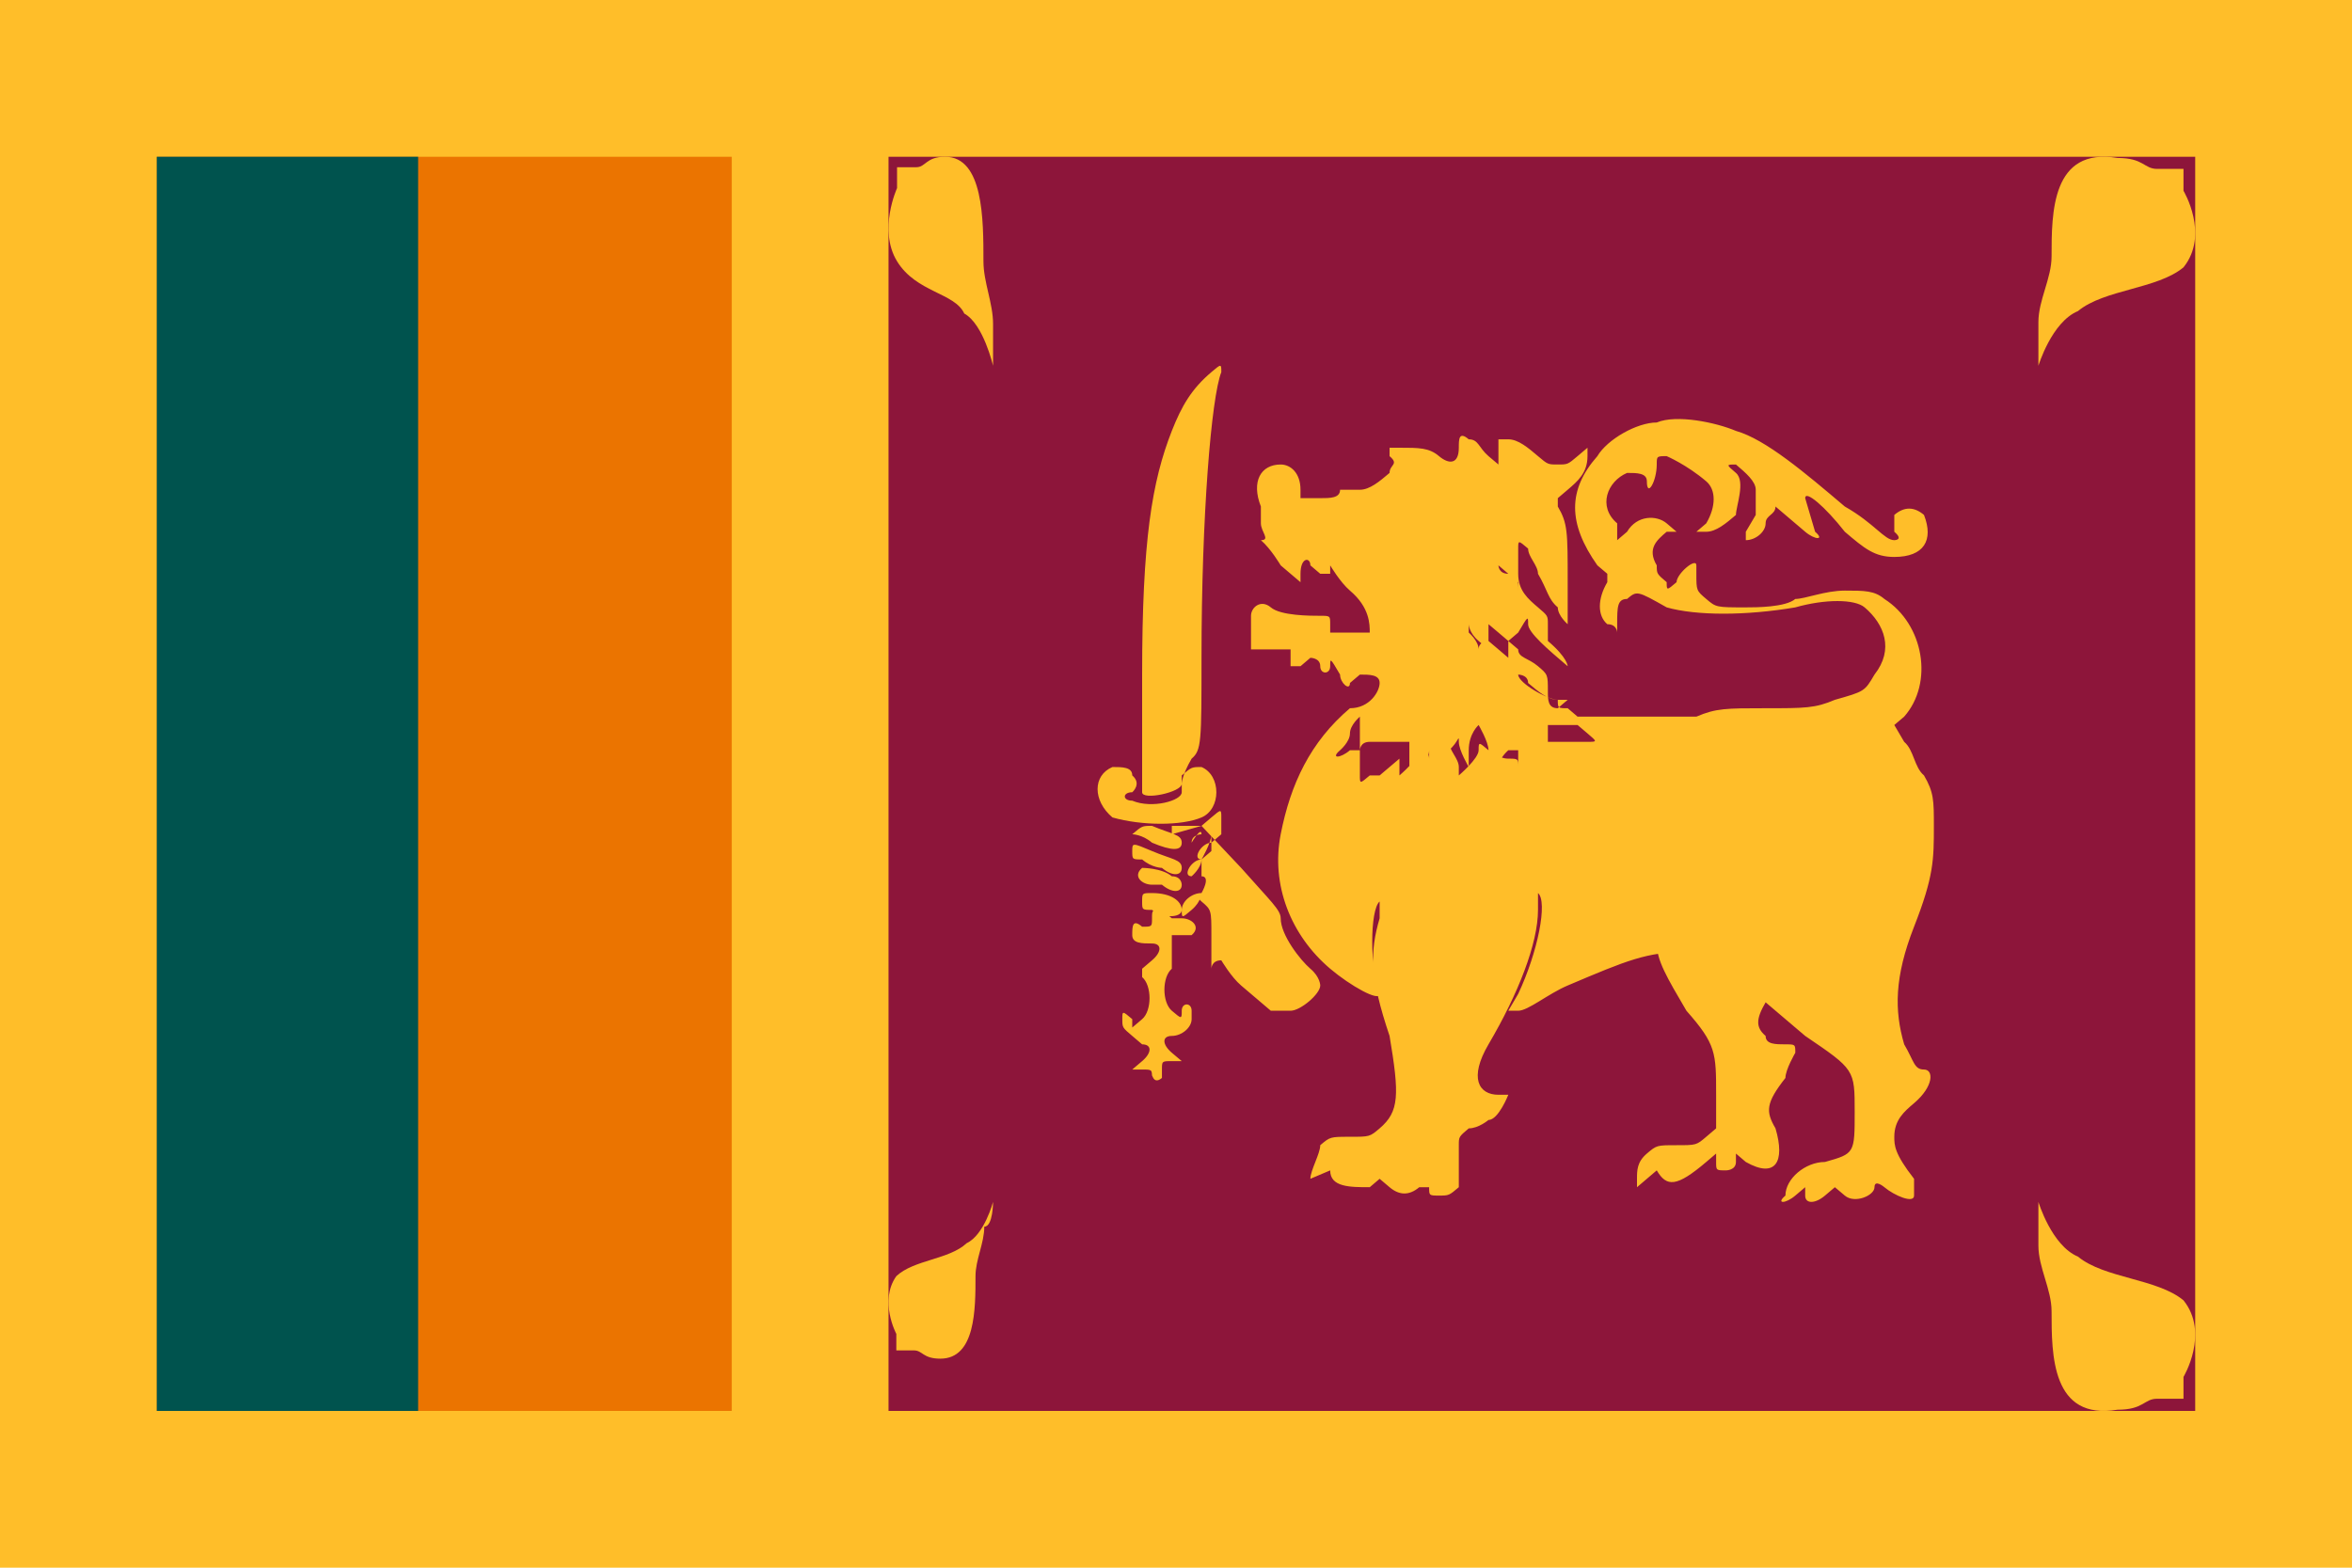<svg width="45" height="30" viewBox="0 0 45 30" fill="none" xmlns="http://www.w3.org/2000/svg">
<g clip-path="url(#clip0_1697_84153)">
<path d="M45 0H0V30H45V0Z" fill="#FFBE29"/>
<path d="M14 3H3V27H14V3Z" fill="#EB7400"/>
<path d="M8 3H3V27H8V3Z" fill="#00534E"/>
<path d="M42 3H17V27H42V3Z" fill="#8D153A"/>
<path d="M39 23C39 23 39.252 23.837 39.757 24.047C40.262 24.465 41.271 24.465 41.776 24.884C42.28 25.512 41.776 26.349 41.776 26.349V26.767C41.776 26.767 41.523 26.767 41.271 26.767C41.019 26.767 41.019 26.977 40.514 26.977C39.252 27.186 39.252 25.93 39.252 25.093C39.252 24.674 39 24.256 39 23.837C39 23.628 39 23 39 23Z" fill="#FFBE29"/>
<path d="M19 23C19 23 18.832 23.632 18.495 23.79C18.159 24.105 17.486 24.105 17.149 24.421C16.813 24.895 17.149 25.526 17.149 25.526V25.842C17.149 25.842 17.318 25.842 17.486 25.842C17.654 25.842 17.654 26 17.991 26C18.664 26 18.664 25.053 18.664 24.421C18.664 24.105 18.832 23.79 18.832 23.474C19 23.474 19 23 19 23Z" fill="#FFBE29"/>
<path d="M39 7C39 7 39.252 6.163 39.757 5.953C40.262 5.535 41.271 5.535 41.776 5.116C42.28 4.488 41.776 3.651 41.776 3.651V3.232C41.776 3.232 41.523 3.232 41.271 3.232C41.019 3.232 41.019 3.023 40.514 3.023C39.252 2.814 39.252 4.07 39.252 4.907C39.252 5.326 39 5.744 39 6.163C39 6.372 39 7 39 7Z" fill="#FFBE29"/>
<path d="M19 7C19 7 18.816 6.2 18.449 6C18.265 5.6 17.531 5.6 17.163 5C16.796 4.4 17.163 3.6 17.163 3.6V3.2C17.163 3.2 17.347 3.2 17.531 3.2C17.714 3.2 17.714 3 18.082 3C18.816 3 18.816 4.2 18.816 5C18.816 5.4 19 5.8 19 6.2C19 6.4 19 7 19 7Z" fill="#FFBE29"/>
<path d="M22.61 15C22.61 15 22.61 15.161 22.61 15C22.61 15.161 21.852 15.322 21.852 15.161V15C21.852 14.839 21.852 14.839 21.852 14.678C21.852 14.518 21.852 14.357 21.852 12.909C21.852 10.337 22.041 9.211 22.42 8.246C22.61 7.764 22.799 7.442 23.177 7.121C23.367 6.96 23.367 6.96 23.367 7.121C23.177 7.603 22.988 9.854 22.988 12.588C22.988 14.196 22.988 14.357 22.799 14.518C22.61 14.839 22.61 15 22.61 15ZM25.45 22.397C25.071 22.558 25.071 22.558 25.071 22.558C25.071 22.397 25.26 22.075 25.26 21.915C25.45 21.754 25.45 21.754 25.828 21.754C26.207 21.754 26.207 21.754 26.396 21.593C26.775 21.271 26.775 20.95 26.586 19.824C26.207 18.698 26.207 18.216 26.396 17.573C26.396 17.412 26.396 17.251 26.396 17.251C26.207 17.412 26.207 18.538 26.396 19.02C26.396 19.181 25.828 18.859 25.45 18.538C24.692 17.895 24.314 16.93 24.503 15.965C24.692 15 25.071 14.196 25.828 13.553C26.207 13.553 26.396 13.231 26.396 13.07C26.396 12.909 26.207 12.909 26.018 12.909L25.828 13.07C25.828 13.231 25.639 13.07 25.639 12.909C25.45 12.588 25.45 12.588 25.45 12.749C25.45 12.909 25.26 12.909 25.26 12.749C25.26 12.588 25.071 12.588 25.071 12.588L24.882 12.749H24.692V12.588C24.692 12.427 24.692 12.427 24.692 12.427C24.692 12.427 24.692 12.427 24.503 12.427C24.503 12.427 24.314 12.427 24.124 12.427H23.935V12.266V12.105C23.935 11.945 23.935 11.945 23.935 11.784C23.935 11.623 24.124 11.462 24.314 11.623C24.503 11.784 25.071 11.784 25.26 11.784C25.45 11.784 25.45 11.784 25.45 11.945C25.45 12.105 25.45 12.105 25.45 12.105C25.45 12.105 25.639 12.105 25.828 12.105C26.018 12.105 26.018 12.105 26.207 12.105C26.207 11.945 26.207 11.623 25.828 11.302C25.639 11.141 25.45 10.819 25.45 10.819V10.658V10.819V10.98C25.45 10.98 25.45 10.98 25.26 10.98L25.071 10.819C25.071 10.658 24.882 10.658 24.882 10.98V11.141L24.692 10.98L24.503 10.819C24.503 10.819 24.314 10.498 24.124 10.337C24.314 10.337 24.124 10.176 24.124 10.015C24.124 9.854 24.124 9.854 24.124 9.693C23.935 9.211 24.124 8.889 24.503 8.889C24.692 8.889 24.882 9.05 24.882 9.372C24.882 9.533 24.882 9.533 24.882 9.533C24.882 9.533 25.071 9.533 25.26 9.533C25.45 9.533 25.639 9.533 25.639 9.372C25.639 9.372 25.828 9.372 26.018 9.372C26.207 9.372 26.396 9.211 26.586 9.05C26.586 8.889 26.775 8.889 26.586 8.729V8.568H26.775C27.154 8.568 27.343 8.568 27.532 8.729C27.722 8.889 27.911 8.889 27.911 8.568C27.911 8.407 27.911 8.246 28.101 8.407C28.29 8.407 28.29 8.568 28.479 8.729L28.669 8.889V8.729C28.669 8.568 28.669 8.568 28.669 8.407C28.669 8.407 28.669 8.407 28.858 8.407C29.047 8.407 29.237 8.568 29.426 8.729C29.615 8.889 29.615 8.889 29.805 8.889C29.994 8.889 29.994 8.889 30.183 8.729L30.373 8.568V8.729C30.373 9.05 30.183 9.211 29.994 9.372L29.805 9.533V9.693C29.994 10.015 29.994 10.176 29.994 11.141C29.994 11.462 29.994 11.945 29.994 11.945C29.994 11.945 29.805 11.784 29.805 11.623C29.615 11.462 29.615 11.302 29.426 10.98C29.426 10.819 29.237 10.658 29.237 10.498C29.047 10.337 29.047 10.337 29.047 10.498C29.047 10.819 29.047 11.141 29.047 11.141C29.047 11.141 29.047 11.141 28.858 10.98C28.669 10.819 28.669 10.819 28.669 10.819C28.669 10.819 28.669 10.98 28.858 10.98C29.047 10.98 29.047 11.141 29.047 11.302V11.462V11.302C29.047 11.141 29.047 10.98 29.047 10.819C29.047 10.658 29.047 10.498 29.047 10.658C29.047 10.658 29.047 10.819 29.047 10.98C29.047 11.302 29.237 11.462 29.426 11.623C29.615 11.784 29.615 11.784 29.615 11.945C29.615 12.105 29.615 12.105 29.615 12.266C29.994 12.588 29.994 12.749 29.994 12.749C29.615 12.427 29.237 12.105 29.237 11.945C29.237 11.784 29.237 11.784 29.047 12.105L28.858 12.266L28.669 12.105L28.479 11.945C28.479 11.784 28.479 11.945 28.479 11.945C28.479 12.105 28.479 12.105 28.479 12.266V12.427L28.29 12.266C28.101 12.105 28.101 11.945 28.101 11.945C28.101 11.945 28.101 11.945 28.101 12.105C28.101 12.105 28.29 12.266 28.29 12.427V12.588V12.427C28.29 12.266 28.479 12.266 28.479 12.266C28.479 12.266 28.479 12.266 28.669 12.427L28.858 12.588C28.858 12.588 28.858 12.588 28.858 12.427V12.266L29.047 12.427C29.047 12.588 29.237 12.588 29.426 12.749C29.615 12.909 29.615 12.909 29.615 13.231C29.615 13.392 29.615 13.553 29.805 13.553L29.994 13.392H29.805C29.615 13.392 29.426 13.231 29.237 13.07C29.237 12.909 29.047 12.909 29.047 12.909C29.047 13.07 29.615 13.392 29.805 13.392C29.805 13.553 29.805 13.553 29.994 13.553L30.183 13.714L30.373 13.874H30.183C29.994 13.874 29.994 13.874 29.805 13.874H29.615V14.196C29.615 14.357 29.615 14.518 29.615 14.518L29.047 14.357C28.858 14.357 28.858 14.357 28.858 14.357C28.858 14.357 28.669 14.518 28.669 14.678C28.479 14.839 28.479 14.839 28.479 14.839V14.678C28.479 14.518 28.479 14.518 28.479 14.357C28.479 14.196 28.29 13.874 28.29 13.874C28.29 13.874 28.101 14.035 28.101 14.357C28.101 14.518 28.101 14.678 28.101 14.678C28.101 14.678 27.911 14.357 27.911 14.196C27.911 14.035 27.911 14.196 27.722 14.357C27.722 14.518 27.532 14.678 27.532 14.678L27.343 14.839V14.678C27.343 14.518 27.343 14.357 27.343 14.357C27.343 14.196 27.343 14.196 27.343 14.357C27.343 14.518 27.154 14.839 27.154 15H26.965V14.839C26.965 14.678 26.965 14.518 26.965 14.518V14.196H26.207C26.018 14.196 26.018 14.357 26.018 14.357V14.196V14.035V13.874C26.018 13.714 26.018 13.714 26.018 13.714C26.018 13.714 25.828 13.874 25.828 14.035C25.828 14.196 25.639 14.357 25.639 14.357C25.45 14.518 25.639 14.518 25.828 14.357C26.018 14.357 26.018 14.357 26.018 14.357V14.518C26.018 14.678 26.018 14.678 26.018 14.839C26.018 15 26.018 15 26.207 14.839C26.207 14.839 26.207 14.839 26.396 14.839L26.775 14.518V14.678C26.775 14.839 26.775 14.839 26.775 14.839C26.775 14.839 27.154 14.518 27.154 14.357V14.196C27.154 14.196 27.343 14.357 27.343 14.518V14.678V14.518C27.343 14.357 27.532 14.196 27.532 14.196C27.532 14.035 27.532 14.035 27.532 13.874C27.532 13.874 27.532 14.035 27.722 14.196C27.722 14.357 27.911 14.518 27.911 14.678V14.839C27.911 14.839 28.29 14.518 28.29 14.357C28.29 14.196 28.29 14.196 28.479 14.357C28.479 14.357 28.669 14.518 28.858 14.518C29.047 14.518 29.047 14.518 29.047 14.678C29.047 14.678 29.047 14.518 29.047 14.357V14.196H29.994C30.183 14.196 30.183 14.196 30.373 14.196C30.562 14.196 30.562 14.196 30.373 14.035L30.183 13.874L29.994 13.714H31.13C32.077 13.714 32.266 13.714 32.456 13.714C32.834 13.553 33.024 13.553 33.781 13.553C34.538 13.553 34.728 13.553 35.106 13.392C35.675 13.231 35.675 13.231 35.864 12.909C36.243 12.427 36.053 11.945 35.675 11.623C35.485 11.462 34.917 11.462 34.349 11.623C33.402 11.784 32.456 11.784 31.888 11.623C31.32 11.302 31.32 11.302 31.13 11.462C30.941 11.462 30.941 11.623 30.941 11.945C30.941 12.105 30.941 12.105 30.941 12.105C30.941 12.105 30.941 11.945 30.752 11.945C30.562 11.784 30.562 11.462 30.752 11.141V10.98L30.562 10.819C29.994 10.015 29.994 9.372 30.562 8.729C30.752 8.407 31.32 8.085 31.698 8.085C32.077 7.925 32.834 8.085 33.213 8.246C33.781 8.407 34.538 9.05 35.296 9.693C35.864 10.015 36.053 10.337 36.243 10.337C36.243 10.337 36.432 10.337 36.243 10.176C36.243 10.015 36.243 10.015 36.243 9.854C36.432 9.693 36.621 9.693 36.811 9.854C37 10.337 36.811 10.658 36.243 10.658C35.864 10.658 35.675 10.498 35.296 10.176C34.917 9.693 34.538 9.372 34.538 9.533L34.728 10.176C34.917 10.337 34.728 10.337 34.538 10.176C34.349 10.015 34.16 9.854 33.97 9.693V9.533V9.693C33.97 9.854 33.781 9.854 33.781 10.015C33.781 10.176 33.592 10.337 33.402 10.337C33.402 10.337 33.402 10.337 33.402 10.176L33.592 9.854C33.592 9.693 33.592 9.533 33.592 9.372C33.592 9.211 33.402 9.05 33.213 8.889C33.024 8.889 33.024 8.889 33.213 9.05C33.402 9.211 33.213 9.693 33.213 9.854C33.024 10.015 32.834 10.176 32.645 10.176H32.456L32.645 10.015C32.834 9.693 32.834 9.372 32.645 9.211C32.266 8.889 31.888 8.729 31.888 8.729C31.698 8.729 31.698 8.729 31.698 8.889C31.698 9.211 31.509 9.533 31.509 9.211C31.509 9.05 31.32 9.05 31.13 9.05C30.752 9.211 30.562 9.693 30.941 10.015C30.941 10.337 30.941 10.337 30.941 10.337C30.941 10.337 30.941 10.337 31.13 10.176C31.32 9.854 31.698 9.854 31.888 10.015L32.077 10.176H31.888C31.698 10.337 31.509 10.498 31.698 10.819C31.698 10.98 31.698 10.98 31.888 11.141C31.888 11.302 31.888 11.302 32.077 11.141C32.077 10.98 32.456 10.658 32.456 10.819C32.456 10.819 32.456 10.819 32.456 10.98C32.456 11.302 32.456 11.302 32.645 11.462C32.834 11.623 32.834 11.623 33.402 11.623C33.592 11.623 34.16 11.623 34.349 11.462C34.538 11.462 34.917 11.302 35.296 11.302C35.675 11.302 35.864 11.302 36.053 11.462C36.811 11.945 37 13.07 36.432 13.714L36.243 13.874L36.432 14.196C36.621 14.357 36.621 14.678 36.811 14.839C37 15.161 37 15.322 37 15.804C37 16.447 37 16.769 36.621 17.734C36.243 18.698 36.243 19.342 36.432 19.985C36.621 20.306 36.621 20.467 36.811 20.467C37 20.467 37 20.789 36.621 21.111C36.432 21.271 36.243 21.432 36.243 21.754C36.243 21.915 36.243 22.075 36.621 22.558C36.621 22.719 36.621 22.719 36.621 22.879C36.621 23.04 36.243 22.879 36.053 22.719C36.053 22.719 35.864 22.558 35.864 22.719C35.864 22.879 35.485 23.04 35.296 22.879L35.106 22.719L34.917 22.879C34.728 23.04 34.538 23.04 34.538 22.879V22.719L34.349 22.879C34.16 23.04 33.97 23.04 34.16 22.879C34.16 22.558 34.538 22.236 34.917 22.236C35.485 22.075 35.485 22.075 35.485 21.271C35.485 20.467 35.485 20.467 34.538 19.824C34.16 19.503 33.97 19.342 33.592 19.02C33.213 18.538 32.834 18.377 32.266 18.216C31.509 18.216 31.13 18.377 29.994 18.859C29.615 19.02 29.237 19.342 29.047 19.342H28.858L29.047 19.02C29.426 18.216 29.615 17.251 29.426 17.09C29.426 17.09 29.426 17.09 29.426 17.412C29.426 18.055 29.047 19.02 28.479 19.985C28.101 20.628 28.29 20.95 28.669 20.95C28.858 20.95 28.858 20.95 28.858 20.95C28.858 20.95 28.669 21.432 28.479 21.432C28.479 21.432 28.29 21.593 28.101 21.593C27.911 21.754 27.911 21.754 27.911 21.915C27.911 22.075 27.911 22.236 27.911 22.236C27.911 22.397 27.911 22.558 27.911 22.719C27.722 22.879 27.722 22.879 27.532 22.879C27.343 22.879 27.343 22.879 27.343 22.719C27.343 22.719 27.343 22.719 27.154 22.719C26.965 22.879 26.775 22.879 26.586 22.719L26.396 22.558L26.207 22.719C25.828 22.719 25.45 22.719 25.45 22.397ZM31.698 22.397C31.509 22.558 31.32 22.719 31.32 22.719C31.32 22.719 31.32 22.719 31.32 22.558C31.32 22.397 31.32 22.236 31.509 22.075C31.698 21.915 31.698 21.915 32.077 21.915C32.456 21.915 32.456 21.915 32.645 21.754L32.834 21.593V20.95C32.834 20.146 32.834 19.985 32.266 19.342C31.888 18.698 31.698 18.377 31.698 18.055V17.734H32.077C32.456 17.734 32.834 18.055 33.213 18.377C33.402 18.538 33.592 18.859 33.781 18.859L33.97 19.02L33.781 19.181C33.592 19.503 33.592 19.663 33.781 19.824C33.781 19.985 33.97 19.985 34.16 19.985C34.349 19.985 34.349 19.985 34.349 20.146C34.349 20.146 34.16 20.467 34.16 20.628C33.781 21.111 33.781 21.271 33.97 21.593C34.16 22.236 33.97 22.558 33.402 22.236L33.213 22.075V22.236C33.213 22.397 33.024 22.397 33.024 22.397C32.834 22.397 32.834 22.397 32.834 22.236V22.075C32.834 22.075 32.834 22.075 32.645 22.236C32.077 22.719 31.888 22.719 31.698 22.397ZM22.231 20.628V20.467C22.231 20.306 22.231 20.306 22.42 20.306H22.61L22.42 20.146C22.231 19.985 22.231 19.824 22.42 19.824C22.61 19.824 22.799 19.663 22.799 19.503V19.342C22.799 19.181 22.61 19.181 22.61 19.342C22.61 19.503 22.61 19.503 22.42 19.342C22.231 19.181 22.231 18.698 22.42 18.538C22.42 18.377 22.42 18.377 22.42 18.377C22.42 18.216 22.42 18.055 22.42 17.895H22.61C22.799 17.895 22.799 17.895 22.799 17.895C22.988 17.734 22.799 17.573 22.61 17.573C22.42 17.573 22.42 17.573 22.42 17.573L22.231 17.412C22.041 17.412 22.041 17.412 22.041 17.573C22.041 17.734 22.041 17.734 21.852 17.734C21.663 17.573 21.663 17.734 21.663 17.895C21.663 18.055 21.852 18.055 22.041 18.055C22.231 18.055 22.231 18.216 22.041 18.377L21.852 18.538V18.698C22.041 18.859 22.041 19.342 21.852 19.503L21.663 19.663V19.503C21.473 19.342 21.473 19.342 21.473 19.503C21.473 19.663 21.473 19.663 21.663 19.824L21.852 19.985C22.041 19.985 22.041 20.146 21.852 20.306L21.663 20.467H21.852C22.041 20.467 22.041 20.467 22.041 20.628C22.041 20.467 22.041 20.789 22.231 20.628C22.231 20.628 22.231 20.789 22.231 20.628ZM25.26 18.859C25.26 19.02 24.882 19.342 24.692 19.342H24.503C24.503 19.342 24.503 19.342 24.314 19.342C24.314 19.342 24.124 19.181 23.746 18.859C23.556 18.698 23.367 18.377 23.367 18.377C23.177 18.377 23.177 18.538 23.177 18.538C23.177 18.538 23.177 18.377 23.177 17.895C23.177 17.412 23.177 17.412 22.988 17.251C22.988 17.251 22.799 17.09 22.988 17.09C22.988 17.09 23.177 16.769 22.988 16.769V16.608C22.988 16.447 22.988 16.286 22.988 16.286C22.988 16.286 22.988 16.286 22.988 16.447C22.988 16.608 22.799 16.769 22.799 16.769C22.61 16.769 22.799 16.447 22.988 16.447L23.177 16.286V16.126C23.177 15.965 23.177 15.804 23.177 15.804C23.177 15.804 23.177 15.804 23.177 15.965C23.177 16.126 22.988 16.447 22.988 16.447C22.799 16.447 22.988 16.126 23.177 16.126L23.367 15.965V15.804V15.643C23.367 15.482 23.367 15.482 23.177 15.643L22.988 15.804L22.42 15.965C22.42 15.804 22.42 15.804 22.42 15.804C22.42 15.804 22.61 15.804 22.799 15.804H22.988L23.746 16.608C24.314 17.251 24.503 17.412 24.503 17.573C24.503 17.895 24.882 18.377 25.071 18.538C25.26 18.698 25.26 18.859 25.26 18.859ZM22.61 17.412C22.61 17.251 22.42 17.09 22.041 17.09C21.852 17.09 21.852 17.09 21.852 17.251C21.852 17.412 21.852 17.412 22.041 17.412C22.231 17.573 22.61 17.573 22.61 17.412ZM22.988 17.09C22.988 17.09 22.988 17.251 22.799 17.412C22.61 17.573 22.61 17.573 22.61 17.412C22.61 17.251 22.799 17.09 22.988 17.09ZM22.61 16.93C22.61 16.93 22.61 16.769 22.42 16.769C22.231 16.608 21.852 16.608 21.852 16.608C21.663 16.769 21.852 16.93 22.041 16.93H22.231C22.42 17.09 22.61 17.09 22.61 16.93ZM22.041 16.286C22.42 16.447 22.61 16.447 22.61 16.608C22.61 16.769 22.42 16.769 22.231 16.608C22.231 16.608 22.041 16.608 21.852 16.447C21.663 16.447 21.663 16.447 21.663 16.286C21.663 16.126 21.663 16.126 22.041 16.286ZM22.799 16.126C22.799 15.965 22.988 15.965 22.988 15.965C22.988 15.804 22.799 16.126 22.799 16.126C22.61 16.447 22.61 16.447 22.799 16.126ZM22.041 15.804C22.42 15.965 22.61 15.965 22.61 16.126C22.61 16.286 22.42 16.286 22.041 16.126C21.852 15.965 21.663 15.965 21.663 15.965C21.852 15.804 21.852 15.804 22.041 15.804ZM22.988 15.643C23.367 15.482 23.367 14.839 22.988 14.678C22.799 14.678 22.799 14.678 22.61 14.839C22.61 15 22.61 15.161 22.61 15.161C22.61 15.322 22.041 15.482 21.663 15.322C21.473 15.322 21.473 15.161 21.663 15.161C21.663 15.161 21.852 15 21.663 14.839C21.663 14.678 21.473 14.678 21.284 14.678C20.905 14.839 20.905 15.322 21.284 15.643C21.852 15.804 22.61 15.804 22.988 15.643Z" fill="#FFBE29"/>
</g>
<defs>
<clipPath id="clip0_1697_84153">
<rect width="45" height="30" fill="white"/>
</clipPath>
</defs>
</svg>

